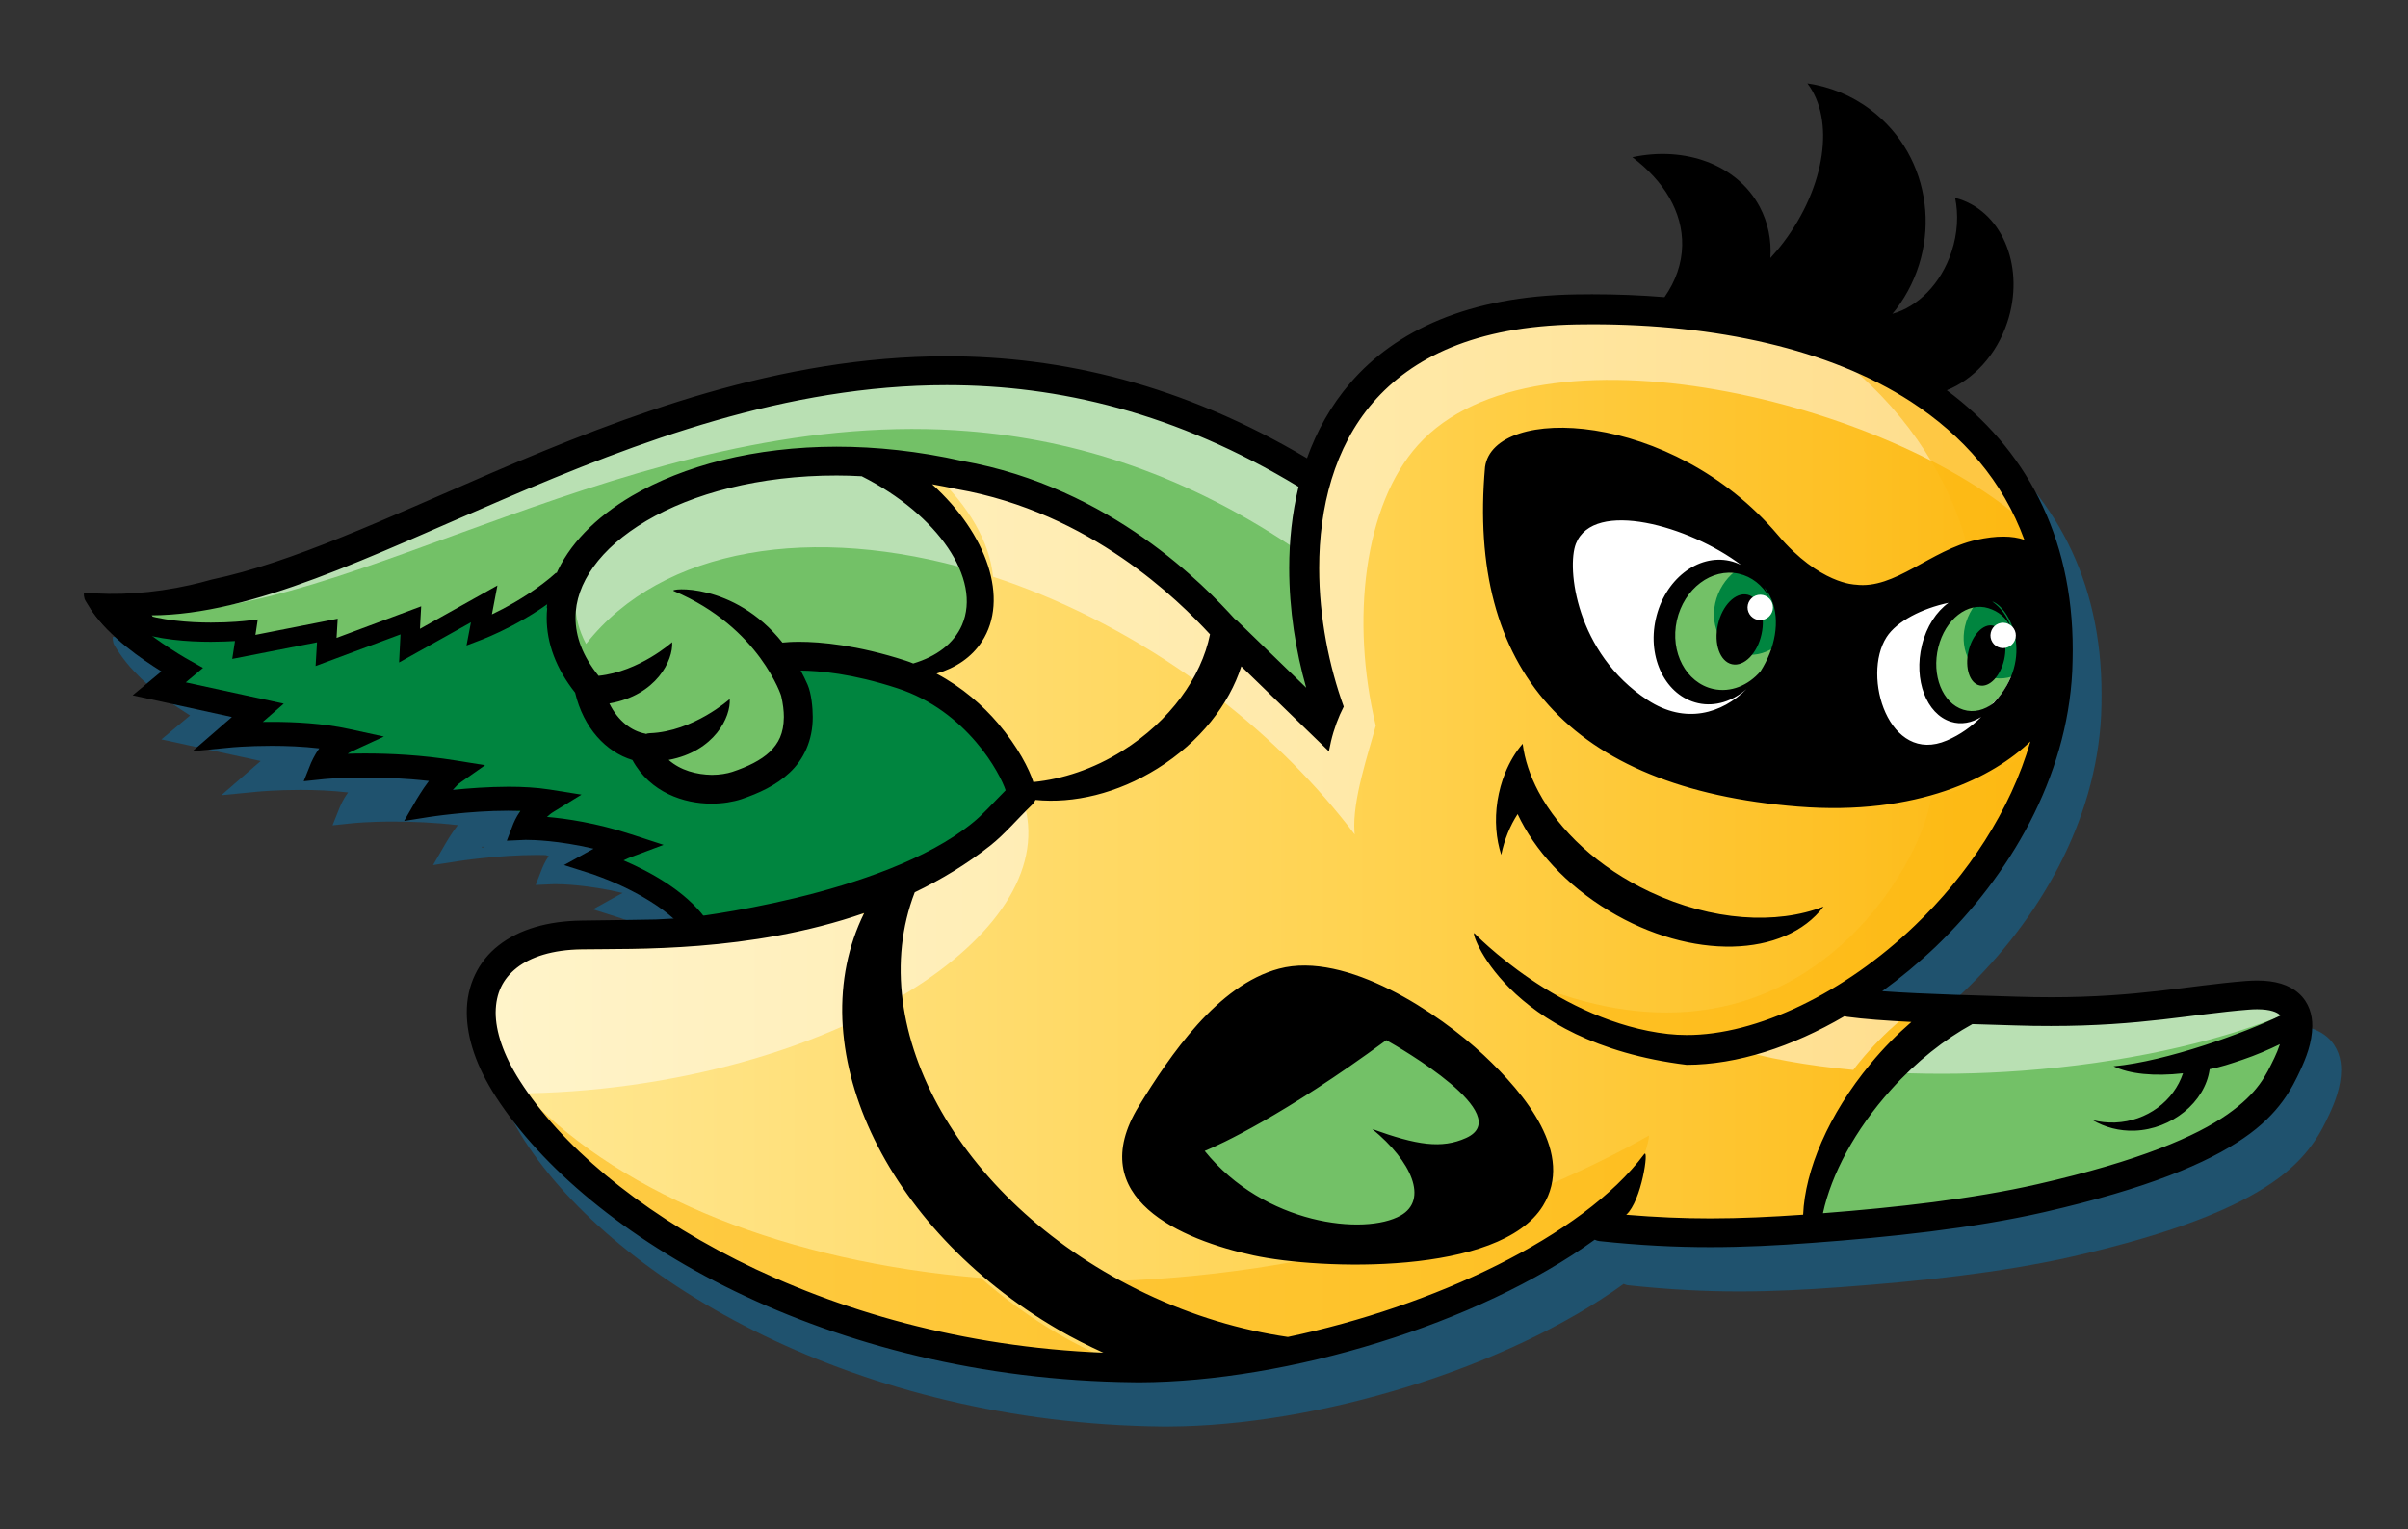<?xml version="1.0" encoding="utf-8"?>
<!-- Generator: Adobe Illustrator 24.1.2, SVG Export Plug-In . SVG Version: 6.00 Build 0)  -->
<svg version="1.1" id="Слой_1" xmlns="http://www.w3.org/2000/svg" xmlns:xlink="http://www.w3.org/1999/xlink" x="0px" y="0px"
	 viewBox="0 0 358.53 227.62" style="enable-background:new 0 0 358.53 227.62;" xml:space="preserve">
<rect x="0" y="0" width="358.53" height="227.62" fill="#333333" stroke="none"/>
<style type="text/css">
	.st0{opacity:0.4;fill:#0081C6;}
	.st1{fill:none;}
	.st2{fill:#00853F;}
	.st3{fill:#73C167;}
	.st4{opacity:0.5;fill:#FFFFFF;}
	.st5{fill:#FFFFFF;}
	.st6{fill:url(#SVGID_1_);}
	.st7{opacity:0.5;}
	.st8{opacity:0.6;}
	.st9{fill:#FDB913;}
	.st10{opacity:0.6;fill:#FDB913;}
</style>
<g>
	<g>
		<path class="st0" d="M346.6,154.45c-1.49-1.34-3.6-1.93-6.25-1.93c-0.53,0-1.09,0.03-1.68,0.07c-8.72,0.71-16.01,2.42-29,2.42
			c-1.7,0-3.49-0.03-5.39-0.09c-4.45-0.15-13.31-0.33-19.74-0.8c2.74-1.98,5.4-4.18,7.92-6.58c11.11-10.64,19.61-25.2,20.38-41.05
			c0.05-1.07,0.06-2.1,0.06-3.12c0.04-17.26-7.23-30.15-18.75-38.69l-42.03-13.85c-3.54-0.29-7.14-0.43-10.79-0.43
			c-0.78,0-1.56,0-2.34,0.02c-16.05,0.24-26.93,5.4-33.63,13.17c-2.91,3.38-5.02,7.19-6.46,11.22
			c-18.57-11.03-36.59-15.19-53.64-15.18c-24.87,0-47.63,8.72-67.66,17.3c-15.78,6.81-29.93,13.45-41.79,15.93
			c-1.03,0.29-2.09,0.57-3.17,0.81c-5.62,1.27-11.04,1.58-15.84,1.12c0,0.03-0.01,0.05-0.01,0.08c0,0.07,0,0.14,0,0.21
			c0,0.07,0,0.14,0.01,0.2c0.01,0.11,0.04,0.23,0.07,0.33c0.01,0.02,0.01,0.05,0.01,0.08c0.05,0.15,0.12,0.29,0.2,0.43
			c0.39,0.67,1.04,1.64,1.87,2.67c0.02,0.02,0.04,0.04,0.06,0.06c0.29,0.35,0.59,0.7,0.93,1.05c2.74,2.96,6.08,5.16,8.36,6.6
			l-4.27,3.56l14.78,3.22l-5.86,5.09l5.56-0.54c0.01,0,2.62-0.25,6.23-0.25c2.16,0,4.65,0.09,7.09,0.38
			c-0.82,1.11-1.17,2.06-1.22,2.14l-1.1,2.75l2.95-0.31c0,0,2.39-0.26,6.22-0.25c2.63,0,5.91,0.12,9.48,0.53
			c-1.07,1.39-1.75,2.65-1.8,2.7l-1.88,3.25l3.71-0.58c0.01,0,5.93-0.93,11.78-0.93c0.44,0,0.86,0.02,1.29,0.02
			c0.14,0.04,0.29,0.09,0.44,0.14c-0.63,0.94-0.91,1.67-0.95,1.76l-0.99,2.55l2.74-0.12c0,0,0.03,0,0.18,0
			c0.93,0,4.78,0.08,10.01,1.31c-0.46,0.25-0.77,0.42-0.79,0.43l-3.62,2.01l3.95,1.25c0,0,0.61,0.2,1.64,0.59
			c2.54,0.94,7.46,3.18,10.67,6.12l-2.57,0.14c0,0-8.4,0.14-11.06,0.16c-5.06,0.07-9.28,1.29-12.34,3.68
			c-3.06,2.37-4.78,5.99-4.75,10c0.01,3.87,1.45,8.09,4.3,12.52c13.63,21.05,49.68,42.04,94.94,42.52c0.32,0,0.63,0,0.93,0
			c22.04-0.08,50.38-8.65,67.76-21.23c0.22,0.11,0.46,0.19,0.72,0.21c6.02,0.64,11.33,0.91,16.46,0.91c5.07,0,9.97-0.25,15.2-0.64
			c11.45-0.84,23.81-2.13,34.49-4.56c15.55-3.56,24.36-7.32,29.74-11.03c5.39-3.68,7.25-7.56,8.45-10.12
			c0.81-1.74,1.75-4.06,1.77-6.58C348.61,157.68,348.09,155.79,346.6,154.45z M71.69,126.16c0.04-0.05,0.09-0.1,0.14-0.15
			c0.1,0.04,0.2,0.08,0.3,0.11C71.99,126.13,71.83,126.14,71.69,126.16z"/>
	</g>
	<g>
		<g>
			<path class="st1" d="M297.87,96.57c0.01-1.63-0.68-2.67-1.31-2.76c-0.05-0.01-0.12-0.02-0.19-0.02
				c-0.77-0.08-2.16,1.26-2.59,3.35c-0.12,0.48-0.17,0.97-0.17,1.43c-0.01,1.61,0.67,2.65,1.28,2.75l0,0
				c0.08,0.02,0.15,0.02,0.22,0.02c0.78,0.07,2.16-1.25,2.6-3.33C297.82,97.51,297.87,97.02,297.87,96.57z"/>
			<path class="st1" d="M223.45,122.09c0,0.78,0.05,1.53,0.15,2.26c0.47-1.3,1.07-2.48,1.76-3.56c0.13-0.2,0.36-0.33,0.6-0.33
				c0.02,0,0.03,0.01,0.05,0.01c0.25,0.01,0.48,0.17,0.6,0.4c2.44,5.19,7.05,10.32,13.31,14.1c5.82,3.51,12.02,5.23,17.46,5.23
				c4.71,0,8.83-1.28,11.71-3.72c-2.2,0.56-4.58,0.85-7.06,0.85c-5.28,0-11.06-1.27-16.69-3.92c-7.79-3.68-13.73-9.25-16.91-15.22
				c-1.01-1.89-1.73-3.81-2.15-5.73c-0.58,0.87-1.1,1.83-1.52,2.89c-0.49,1.23-0.88,2.57-1.09,3.99l-0.71-0.1l0.71,0.11
				C223.51,120.26,223.45,121.18,223.45,122.09z"/>
			<path class="st1" d="M260.01,89.21c-0.1-0.03-0.2-0.03-0.3-0.04c-1.09-0.07-2.72,1.51-3.24,3.95c-0.12,0.54-0.18,1.09-0.18,1.61
				c0,1.94,0.84,3.27,1.73,3.44v-0.01c0.1,0.02,0.21,0.03,0.32,0.03c1.09,0.07,2.72-1.51,3.24-3.94c0.13-0.57,0.19-1.11,0.19-1.62
				C261.76,90.69,260.92,89.37,260.01,89.21z"/>
			<path class="st1" d="M254.93,103.24c-3.8-0.86-6.22-4.55-6.21-8.67c0-0.78,0.09-1.58,0.27-2.38c0.99-4.46,4.56-7.64,8.51-7.66
				c0.41,0,0.83,0.04,1.24,0.11c-0.43-0.2-0.87-0.37-1.34-0.47l0.1-0.45l0,0l-0.1,0.45c-0.49-0.11-0.96-0.17-1.45-0.17h-0.03
				c-3.8,0-7.61,3.36-8.7,8.29c-0.21,0.91-0.3,1.81-0.3,2.7c0,4.47,2.48,8.18,6.07,8.97c0.47,0.11,0.94,0.16,1.42,0.16
				c1.11,0,2.21-0.28,3.26-0.82c-0.39,0.07-0.79,0.1-1.18,0.1C255.97,103.41,255.45,103.36,254.93,103.24z"/>
			<path class="st1" d="M220.44,157.58c-5.71-5.39-17.08-13.14-26.16-13.14h-0.07c-1.25,0-2.45,0.14-3.6,0.45
				c-8.76,2.3-15.83,12.61-20.44,20.15c-1.68,2.74-2.37,5.12-2.37,7.18c-0.14,7.81,10.52,12.17,18.99,13.97
				c3.43,0.74,9.03,1.35,15.07,1.34c11.01,0.05,23.5-2.11,27.26-8.4l0,0c1-1.62,1.41-3.26,1.41-4.94
				C230.58,168.37,225.2,162.03,220.44,157.58z M218.57,170.04c-1.49,0.66-3.01,0.99-4.67,0.99c-1.93-0.01-4.05-0.43-6.62-1.22
				c2.49,2.61,4,5.3,4.03,7.72c0.02,1.63-0.8,3.14-2.41,4.03c-1.68,0.94-4.08,1.43-6.87,1.43c-7.03,0-16.68-3.13-23.22-11.21
				c-0.14-0.18-0.19-0.41-0.14-0.63c0.06-0.22,0.21-0.41,0.42-0.49c2.15-0.88,11.66-5.22,26.88-16.41c0.23-0.17,0.53-0.19,0.77-0.04
				c0.87,0.48,4.31,2.45,7.59,4.88c3.25,2.48,6.42,5.17,6.53,7.96C220.89,168.3,220.04,169.41,218.57,170.04z"/>
			<path class="st2" d="M101.51,136.87c0.24,0.18,0.38,0.47,0.68,0.47c0.02,0,0.03,0,0.05,0c13-0.91,30-3.94,43.02-14.3
				c1.55-1.23,2.98-2.88,4.98-4.9c0.19-0.19,0.26-0.46,0.18-0.71c-0.41-1.27-1.89-4.35-4.55-7.44c-2.75-3.22-6.72-6.49-12.07-8.23
				c-6.75-2.18-11.75-2.63-14.58-2.64c-0.25-0.01-0.48,0.13-0.61,0.33c-0.13,0.21-0.14,0.48-0.03,0.71c0.35,0.66,0.68,1.33,1,2.04
				c0.5,1.12,0.71,3.29,0.7,4.52c0,0,0,0.05,0,0.11c0,3.26-1.3,5.88-3.2,7.66c-1.95,1.83-4.41,2.94-6.94,3.8
				c-1.19,0.39-2.61,0.62-4.17,0.62h-0.12c-3.81,0-8.6-1.54-11.08-6.11c-0.09-0.17-0.24-0.29-0.42-0.34
				c-3.65-1.11-6.84-4.45-8.04-9.51l-0.14-0.28c-2.72-3.42-4.06-7.06-4.08-10.62c0-0.02,0-0.04,0-0.06c0-0.46,0.03-0.91,0.07-1.37
				c0.03-0.25-0.09-0.5-0.29-0.65c-0.21-0.15-0.47-0.18-0.71-0.08c-6.77,2.98-53.18,5.35-60.3,2.72c-0.3-0.11-0.64,0-0.83,0.26
				c-0.19,0.26-0.12,0.59,0.04,0.87c5.87,9.69,17.67,14.39,28.89,17.65c20.06,5.82,27.89,10.33,36.56,11.27
				C89.82,123.13,91,128.83,101.51,136.87z"/>
			<g>
				<g>
					<path class="st2" d="M93.65,111.73c-3.65-1.11-6.83-4.46-8.04-9.51l-0.13-0.28c-2.73-3.42-4.07-7.06-4.08-10.62
						c0-0.02,0-0.05,0-0.06c0-0.46,0.03-0.91,0.07-1.37c0.02-0.25-0.09-0.49-0.29-0.64c-0.2-0.15-0.48-0.18-0.71-0.07
						c-6.77,2.97-14.84,4.04-23.52,5.24c-3.58,0.49-7.44,0.71-10.92,0.71c-7.27,0-13.78,0.23-19.75-1.34
						c21.88,9.94,46.35,13.5,69.58,20.67c-0.66-0.69-1.28-1.46-1.78-2.39C93.98,111.91,93.83,111.78,93.65,111.73z M149.71,116.71
						c-0.41-1.28-1.89-4.35-4.55-7.45c-2.75-3.2-6.72-6.49-12.07-8.22c-6.75-2.18-11.75-2.63-14.58-2.65
						c-0.25,0-0.49,0.13-0.62,0.34c-0.13,0.22-0.14,0.49-0.02,0.71c0.34,0.65,0.68,1.32,1,2.03c0.5,1.13,0.71,3.28,0.7,4.52
						c0,0.02,0,0.05,0,0.11c0,3.27-1.29,5.88-3.2,7.66c-1.94,1.83-4.41,2.94-6.93,3.8c-0.83,0.27-1.8,0.46-2.82,0.55
						c3.12,1.17,6.21,2.44,9.25,3.84c5.4,2.22,10.44,5.04,15.26,8.2c4.7-1.98,9.26-4.53,13.41-7.84c1.55-1.22,2.98-2.88,4.98-4.89
						C149.72,117.23,149.78,116.96,149.71,116.71z"/>
				</g>
			</g>
			<path class="st3" d="M22.35,92.29c15.72,7.23,56.67,1.06,60.66-5.89c0.15-0.07,0.27-0.21,0.34-0.36
				c1.87-4.47,5.79-8.47,11.08-11.58c7.57-4.45,18.05-7.25,30.16-7.25c5.85,0,12.07,0.66,18.52,2.11
				c22.04,3.9,35.95,18.64,40.21,23.3l0.14,0.12c0.09,0.05,0.18,0.12,0.25,0.19l10.28,9.96c0.14,0.13,0.32,0.21,0.51,0.21
				c0.12,0,0.25-0.03,0.36-0.1c0.27-0.17,0.41-0.5,0.31-0.81c-1.53-5.4-2.49-11.46-2.5-17.61c0-3.99,0.43-8.03,1.37-11.93
				c0.07-0.3-0.05-0.62-0.33-0.78C175.35,60.73,157.75,56.62,141,56.62c-0.01,0-0.03,0-0.06,0c-24.01,0-46.31,8.46-66.22,17.02
				c-19.93,8.52-37.37,17.19-52.17,17.26c-0.36,0-0.65,0.26-0.71,0.61C21.79,91.85,22.01,92.18,22.35,92.29z"/>
			<path class="st4" d="M193.59,72.18c0.07-0.3-0.06-0.62-0.33-0.78c-18.36-11.11-35.96-15.22-52.71-15.24c-0.01,0-0.03,0-0.05,0
				c-24.01,0-46.31,8.47-66.23,17.02c-19.92,8.52-37.36,17.2-52.16,17.26c-0.36,0-0.65,0.26-0.71,0.61c-0.01,0.1,0,0.2,0.03,0.29
				c0.12-0.27,0.38-0.45,0.69-0.44c14.78,0.86,32.72-6.71,53.15-13.98c20.4-7.3,43.18-14.36,67.15-12.87c0.02,0,0.04,0.01,0.06,0.01
				c16.14,1.01,32.83,5.91,49.83,17.26C192.45,78.24,192.86,75.17,193.59,72.18z"/>
			<path class="st3" d="M115.95,96.08c0.15,0.19,0.39,0.29,0.63,0.27c0.48-0.05,1.29-0.11,2.42-0.11c3.07,0,8.47,0.44,15.69,2.79
				c0.33,0.1,0.66,0.25,1.04,0.38c0.15,0.05,0.3,0.05,0.45,0.01c3.57-1.07,6.4-3.1,7.71-6.13c0.52-1.21,0.77-2.49,0.77-3.81
				c-0.04-6.82-6.43-14.39-16.04-19.26l-0.28-0.07c-1.25-0.06-2.5-0.1-3.72-0.11c0,0-0.03,0-0.07,0c-11.65,0-21.66,2.72-28.67,6.85
				c-7.02,4.14-10.9,9.57-10.91,15c0,0-0.01,0.04,0,0.14c0,2.85,1.1,5.9,3.59,8.99c0.15,0.19,0.39,0.29,0.63,0.26
				c4.37-0.47,8.07-2.73,9.98-4.1c-0.68,2.47-3.17,5.86-8.56,6.79c-0.23,0.04-0.41,0.18-0.51,0.38c-0.11,0.2-0.11,0.44-0.01,0.64
				c1.4,2.86,3.61,4.44,5.78,4.86h0c0.01,0.01,0.05,0.03,0.12,0.05l0.41-0.01c0.14-0.04,0.26-0.07,0.37-0.07
				c4.8-0.19,8.92-2.69,10.96-4.17c-0.67,2.43-3.09,5.76-8.31,6.75c-0.27,0.05-0.49,0.25-0.56,0.51c-0.07,0.26,0.01,0.54,0.22,0.73
				c1.96,1.72,4.51,2.37,6.9,2.39c0,0,0.03,0,0.03,0c1.26,0,2.41-0.2,3.24-0.48c2.33-0.79,4.43-1.78,5.88-3.15
				c1.41-1.36,2.29-3.07,2.3-5.68c0-0.97-0.12-2.07-0.4-3.31c-0.04-0.12-0.08-0.24-0.15-0.42c-0.11-0.29-0.28-0.71-0.54-1.25
				c-0.52-1.07-1.34-2.58-2.57-4.25c-2.12-2.89-5.44-6.28-10.51-8.94C106.4,88.97,111.64,90.68,115.95,96.08z"/>
			<path class="st3" d="M339.14,154.78c-1.68,0.84-3.5,1.61-5.44,2.27c-1.89,0.64-3.08,1.04-4.83,1.4c-0.3,0.06-0.53,0.3-0.57,0.6
				c-0.59,4.51-5.32,8.35-10.46,8.53c-0.14,0.01-0.28,0.01-0.42,0.01c-0.19,0-0.37-0.01-0.55-0.01c4.22-0.82,7.59-3.78,8.85-7.59
				c0.08-0.23,0.03-0.48-0.13-0.68c-0.15-0.19-0.39-0.29-0.63-0.26c-1.21,0.14-2.37,0.21-3.45,0.21c-1.27,0-2.43-0.1-3.48-0.27
				c7.73-1.38,17.25-4.94,21.81-7.17c0.2-0.09,0.34-0.28,0.38-0.5c0.04-0.22-0.01-0.45-0.16-0.61c0,0-0.03-0.06-0.14-0.17
				c-0.58-0.53-1.7-1.01-3.86-1.01c-0.42,0-0.88,0.02-1.39,0.07c-8.37,0.67-15.97,2.42-29.29,2.42c-0.07,0-0.14,0-0.22,0
				c-1.67,0-3.44-0.03-5.3-0.09c-1.59-0.06-3.75-0.12-6.17-0.19l-0.36,0.08c-4.18,2.29-8.45,5.63-12.3,9.92
				c-5.48,6.09-9.01,12.79-10.31,18.7c-0.04,0.22,0.02,0.45,0.16,0.62c0.14,0.16,0.34,0.25,0.54,0.25c0.01,0,0.04,0,0.05,0
				c10.83-0.84,22.26-2.11,32.05-4.34c15.31-3.48,23.72-7.17,28.52-10.49c4.77-3.33,6.02-6.16,7.24-8.71
				c0.32-0.65,0.6-1.39,0.85-2.12c0.09-0.27,0.02-0.57-0.21-0.76C339.71,154.69,339.39,154.66,339.14,154.78z"/>
			<path class="st5" d="M265.13,92.65c0-1.29-0.22-2.54-0.71-3.7c-0.27-0.67-0.69-1.33-1.17-1.97c-0.15-0.2-0.37-0.29-0.6-0.28
				c-0.9-0.91-2.01-1.58-3.29-1.92c0.19-0.03,0.36-0.15,0.47-0.32c0.18-0.32,0.12-0.72-0.18-0.95c-5-3.75-12.51-6.76-18.27-6.77
				c-3.32-0.02-6.27,1.07-7.4,3.92c-0.34,0.86-0.51,2.03-0.51,3.45c0,5.53,2.69,14.94,11.44,20.69c2.31,1.51,4.64,2.18,6.84,2.17
				c3.41,0,6.45-1.59,8.76-3.88l0,0l0.04-0.03c0.25-0.25,0.27-0.63,0.09-0.91c0.75-0.47,1.43-1.07,2.03-1.75l-0.54-0.48l0.61,0.38
				C264.25,97.95,265.13,95.23,265.13,92.65z M254.4,104.13c-0.48,0-0.95-0.05-1.42-0.16c-3.59-0.78-6.07-4.49-6.07-8.97
				c0-0.89,0.1-1.79,0.3-2.7c1.09-4.93,4.89-8.29,8.7-8.29h0.03c0.48,0,0.96,0.05,1.45,0.17l0.1-0.45l0,0l-0.1,0.45
				c0.47,0.09,0.91,0.27,1.34,0.47c-0.41-0.07-0.83-0.11-1.24-0.11c-3.95,0.01-7.52,3.19-8.51,7.66c-0.18,0.81-0.27,1.6-0.27,2.38
				c-0.01,4.13,2.42,7.82,6.21,8.67c0.52,0.11,1.04,0.17,1.55,0.17c0.4,0,0.79-0.03,1.18-0.1
				C256.62,103.84,255.51,104.13,254.4,104.13z M261.57,94.26c-0.52,2.43-2.15,4.01-3.24,3.94c-0.11,0-0.22-0.01-0.32-0.03v0.01
				c-0.89-0.17-1.73-1.5-1.73-3.44c0-0.52,0.05-1.07,0.18-1.61c0.52-2.44,2.15-4.02,3.24-3.95c0.1,0.01,0.2,0.01,0.3,0.04
				c0.91,0.16,1.74,1.48,1.74,3.43C261.76,93.15,261.7,93.7,261.57,94.26z"/>
			<path class="st3" d="M214.34,159.09c-3.27-2.43-6.72-4.41-7.59-4.88c-0.24-0.14-0.54-0.12-0.77,0.04
				c-15.22,11.19-24.74,15.53-26.88,16.41c-0.21,0.08-0.37,0.27-0.42,0.49c-0.06,0.22,0,0.45,0.14,0.63
				c6.54,8.08,16.2,11.21,23.22,11.21c2.79,0,5.18-0.49,6.87-1.43c1.6-0.89,2.42-2.39,2.41-4.03c-0.03-2.42-1.54-5.11-4.03-7.72
				c2.57,0.8,4.69,1.22,6.62,1.22c1.66,0,3.18-0.33,4.67-0.99c1.48-0.63,2.33-1.74,2.3-2.99
				C220.76,164.27,217.59,161.57,214.34,159.09z"/>
			<path class="st5" d="M297.4,105.06c3.07-4.03,4.45-8.58,4.47-10.98c0-0.14-0.01-0.25-0.02-0.35l-0.71,0.03l0.71-0.05
				c-0.19-2.83-2.46-4.41-5.12-4.88c-0.33-0.07-0.66,0.11-0.79,0.42c-0.07,0.16-0.08,0.35-0.02,0.51c-0.39-0.1-0.79-0.14-1.19-0.14
				c-3.13,0.03-5.89,2.75-6.84,6.56c-0.22,0.89-0.33,1.79-0.33,2.66c0,3.43,1.64,6.57,4.52,7.49c0.5,0.17,1.01,0.23,1.51,0.23
				c0.06,0,0.11,0,0.17,0c-0.62,0.26-1.24,0.4-1.86,0.4c-0.41,0-0.83-0.07-1.24-0.19c-2.46-0.74-4.2-3.8-4.2-7.52
				c-0.01-0.99,0.12-2.01,0.37-3.02c0.65-2.65,2.06-4.73,3.69-5.89c0.28-0.2,0.38-0.56,0.24-0.87c-0.13-0.31-0.47-0.48-0.8-0.41
				c-4.02,0.87-7.94,2.74-9.69,5.41c-1.04,1.63-1.49,3.69-1.5,5.81c0.01,5.23,2.82,11.22,8.19,11.31c1.01,0,2.08-0.22,3.19-0.7
				c2.07-0.89,3.84-2.18,5.31-3.63c0.26-0.26,0.29-0.67,0.07-0.95c-0.03-0.03-0.05-0.05-0.08-0.08c0.63-0.24,1.24-0.59,1.8-1.02
				L297.4,105.06z M295.12,101.34c-0.07,0-0.15-0.01-0.22-0.02l0,0c-0.6-0.1-1.28-1.14-1.28-2.75c0-0.46,0.05-0.95,0.17-1.43
				c0.43-2.09,1.82-3.43,2.59-3.35c0.07,0,0.14,0.01,0.19,0.02c0.63,0.09,1.32,1.13,1.31,2.76c0,0.45-0.05,0.94-0.16,1.45
				C297.27,100.09,295.89,101.41,295.12,101.34z"/>
			<path class="st3" d="M264.27,96.83c-1.95,4.9-6.82,7.56-10.89,5.95c-4.07-1.62-5.79-6.9-3.85-11.8c1.95-4.9,6.82-7.57,10.89-5.94
				C264.49,86.64,266.21,91.93,264.27,96.83z"/>
			<path class="st3" d="M299.39,100.75c-1.78,4.47-5.99,7-9.41,5.65c-3.41-1.35-4.73-6.08-2.96-10.56c1.78-4.48,5.99-7,9.4-5.65
				C299.83,91.55,301.16,96.27,299.39,100.75z"/>
			
				<linearGradient id="SVGID_1_" gradientUnits="userSpaceOnUse" x1="27.831" y1="313.047" x2="179.993" y2="313.047" gradientTransform="matrix(1.511 0 0 1.511 31.027 -348.239)">
				<stop  offset="0" style="stop-color:#FFE894"/>
				<stop  offset="0.577" style="stop-color:#FFD24F"/>
				<stop  offset="1" style="stop-color:#FDB913"/>
			</linearGradient>
			<path class="st6" d="M147.24,89.28c0,2.15-0.54,4.12-1.65,5.85c-1.41,2.17-3.61,3.65-6.36,4.47c-0.28,0.07-0.48,0.32-0.5,0.61
				c-0.04,0.29,0.11,0.57,0.38,0.7c3.77,1.99,6.73,4.64,8.94,7.22l0,0c2.95,3.48,4.55,6.72,5.13,8.52c0.1,0.3,0.37,0.5,0.68,0.5
				c0.02,0,0.04,0,0.07,0c4.46-0.44,9.16-1.99,13.55-4.74c7.28-4.55,12.06-11.24,13.38-17.82c0.04-0.23-0.02-0.46-0.18-0.63
				c-4.72-5.1-17.94-18.28-38.06-21.83l-0.1-0.02c-1.2-0.28-2.41-0.5-3.61-0.71c-0.32-0.06-0.63,0.11-0.77,0.39
				c-0.15,0.29-0.08,0.63,0.17,0.84C144.01,77.77,147.25,84.03,147.24,89.28z M164.57,200.71c-2.25-1.02-4.47-2.13-6.65-3.41
				c-19.97-11.6-31.83-30.31-31.81-46.98c0-4.95,1.03-9.71,3.2-14.09c0.13-0.26,0.09-0.57-0.1-0.79c-0.19-0.21-0.5-0.3-0.77-0.2
				c-16.91,5.87-34.32,5.25-41.79,5.37c-4.52,0.05-7.94,1.16-10.18,2.92c-2.2,1.74-3.37,4.11-3.38,7.14
				c-0.01,0.04-0.01,0.07-0.01,0.07c0.01,2.95,1.14,6.54,3.73,10.57c12.18,19.01,45.42,39.06,87.43,40.77h0.03
				c0.33,0,0.62-0.23,0.69-0.54C165.04,201.19,164.88,200.85,164.57,200.71z M302.68,109.73c-0.28-0.17-0.64-0.13-0.87,0.09
				c-4.75,4.58-14.14,9.72-28.78,9.72c-1.7,0-3.46-0.07-5.29-0.22c-31.39-2.6-46.14-17.64-46.21-43.33c0-2.08,0.1-4.22,0.29-6.43
				c0.36-3.09,4.44-5.2,10.6-5.2c9.2-0.01,22.38,4.69,31.71,15.7c6.38,7.52,11.96,7.67,12.11,7.66c0.3,0.04,0.69,0.06,1.06,0.06
				c5.91-0.07,10.9-5.41,17.13-6.74c1.45-0.32,2.72-0.48,3.84-0.48c1.13,0,2.08,0.16,2.89,0.44c0.27,0.09,0.55,0.02,0.75-0.18
				c0.19-0.19,0.26-0.49,0.17-0.74c-3.28-8.93-9.28-15.78-17.2-20.93c-12.3-7.95-29.35-11.62-47.77-11.62c-0.02,0-0.05,0-0.09,0
				c-0.75,0-1.51,0.01-2.27,0.02c-15.31,0.26-24.94,5.05-30.86,11.88c-5.92,6.85-8.19,15.97-8.19,25.12c0-0.04,0-0.02,0,0.05
				c0,7.3,1.47,14.56,3.6,20.52c-0.76,1.52-1.39,3.23-1.82,5.06c-0.01,0.07-0.03,0.14-0.05,0.21l-12.11-11.74
				c-0.18-0.17-0.43-0.24-0.67-0.18c-0.24,0.07-0.44,0.24-0.51,0.48c-1.74,5.46-5.98,10.94-12.18,14.81
				c-5.05,3.16-10.51,4.69-15.43,4.69c-0.78,0-1.55-0.04-2.31-0.12c-0.31-0.03-0.6,0.15-0.72,0.44c-0.07,0.18-0.18,0.33-0.32,0.48
				c-2.39,2.31-4.01,4.31-6.13,6c-3.51,2.78-7.28,5.04-11.15,6.9c-0.16,0.07-0.29,0.22-0.36,0.39c-1.46,3.77-2.16,7.74-2.16,11.78
				c0.02,18.35,14.28,38.1,36.89,48.84c7.08,3.37,14.32,5.51,21.38,6.54l0.25-0.01c20.84-4.39,42.21-14.09,52.26-25.95
				c-0.37,2.18-1.35,5.59-2.5,6.52c-0.21,0.19-0.29,0.49-0.2,0.76c0.09,0.27,0.33,0.46,0.62,0.49c4.47,0.38,8.57,0.55,12.56,0.55
				c4.61,0,9.11-0.22,13.9-0.55c0.36-0.03,0.65-0.32,0.65-0.69c0.26-6.36,3.67-14.59,9.83-22.06c1.91-2.31,3.94-4.34,6.01-6.14
				c0.22-0.19,0.3-0.5,0.21-0.77c-0.09-0.28-0.35-0.47-0.63-0.48c-3.63-0.17-7.09-0.42-9.52-0.76c-0.02,0-0.04,0-0.05,0
				c-0.06-0.01-0.13-0.03-0.2-0.05c-0.19-0.07-0.41-0.04-0.58,0.07c-7.7,4.5-15.77,7.12-23.14,7.14c-12.5-1.55-20.27-6.06-24.9-10.3
				c-2.34-2.1-3.89-4.23-4.84-5.84c1.46,1.28,3.52,2.95,6.07,4.68c5.3,3.6,12.65,7.39,20.84,8.3c0.92,0.1,1.86,0.15,2.83,0.15h0.1
				c10.68-0.01,23.84-6.37,34.38-16.49c7.94-7.59,14.38-17.24,17.41-27.73C303.08,110.22,302.95,109.89,302.68,109.73z
				 M230.53,174.19c0,1.68-0.41,3.32-1.41,4.94l0,0c-3.76,6.29-16.25,8.45-27.26,8.4c-6.04,0-11.65-0.61-15.07-1.34
				c-8.47-1.8-19.13-6.16-18.99-13.97c0-2.06,0.69-4.43,2.37-7.18c4.6-7.55,11.67-17.85,20.44-20.15c1.15-0.3,2.34-0.45,3.6-0.45
				h0.07c9.09,0,20.46,7.75,26.16,13.14C225.2,162.03,230.58,168.37,230.53,174.19z M257.37,140.2c-5.44,0-11.64-1.72-17.46-5.23
				c-6.26-3.78-10.87-8.91-13.31-14.1c-0.11-0.23-0.34-0.39-0.6-0.4c-0.02,0-0.03-0.01-0.05-0.01c-0.24,0-0.47,0.12-0.6,0.33
				c-0.69,1.07-1.29,2.26-1.76,3.56c-0.1-0.73-0.15-1.48-0.15-2.26c0-0.9,0.06-1.82,0.22-2.75l-0.71-0.11l0.71,0.1
				c0.21-1.42,0.6-2.75,1.09-3.99c0.42-1.06,0.94-2.03,1.52-2.89c0.42,1.92,1.14,3.85,2.15,5.73c3.18,5.97,9.12,11.55,16.91,15.22
				c5.63,2.64,11.4,3.92,16.69,3.92c2.48,0,4.86-0.29,7.06-0.85C266.2,138.92,262.08,140.2,257.37,140.2z"/>
			<path class="st4" d="M181.39,91.81c-4.72-5.1-17.94-18.29-38.06-21.83l-0.1-0.02c-1.2-0.27-2.41-0.5-3.6-0.72
				c-0.32-0.05-0.63,0.1-0.77,0.4c-0.15,0.28-0.08,0.62,0.16,0.84c5.25,4.73,8.39,10.41,8.84,15.37c9.76,3.2,19.7,8.13,29.17,14.77
				c0.25,0.18,0.48,0.36,0.72,0.52c1.9-2.79,3.22-5.76,3.82-8.71C181.61,92.21,181.55,91.98,181.39,91.81z M129.33,68.1l-0.29-0.08
				c-1.25-0.06-2.5-0.11-3.73-0.11c0,0-0.02,0-0.06,0c-11.65,0-21.67,2.71-28.67,6.85c-7.02,4.14-10.89,9.57-10.9,15
				c0,0-0.01,0.04,0,0.14c0,1.91,0.5,3.91,1.58,5.95c11.35-14.43,33.85-17.93,57.84-10.85C143.82,78.85,137.85,72.41,129.33,68.1z
				 M302.78,77.94c-3.27-8.93-9.27-15.78-17.2-20.93c-12.3-7.95-29.35-11.62-47.77-11.62c-0.02,0-0.05,0-0.1,0
				c-0.75,0-1.5,0.01-2.27,0.02c-15.31,0.26-24.94,5.04-30.86,11.88c-5.92,6.84-8.19,15.97-8.19,25.12c0-0.04,0-0.01,0,0.05
				c0,7.3,0.05,14.56,2.16,20.52c-0.75,1.53,0.05,3.23-0.39,5.07c-0.01,0.07-0.03,0.14-0.04,0.21l-12.11-11.74
				c-0.18-0.17-0.43-0.24-0.67-0.18c-0.24,0.07-0.44,0.24-0.5,0.48c-0.75,2.35-1.98,4.69-3.61,6.91
				c8.09,6.23,14.95,13.2,20.48,20.48c-0.01-0.13-0.03-0.24-0.04-0.37c-0.36-4.71,2.14-11.91,3.17-15.83
				c-3.77-15.7-1.75-32.86,6.28-41.76c17.71-19.64,70.62-6.26,90.56,11.72c0.28,0.26,0.54,0.53,0.81,0.79
				c0.05-0.02,0.1-0.03,0.13-0.07C302.82,78.5,302.88,78.2,302.78,77.94z"/>
			<path class="st4" d="M152.97,121.83c-0.09-0.68-0.25-1.33-0.43-1.98c-0.03,0.04-0.04,0.1-0.08,0.13c-2.4,2.31-4.02,4.31-6.14,6
				c-3.51,2.78-7.27,5.04-11.14,6.9c-0.16,0.08-0.3,0.22-0.36,0.38c-1.46,3.77-2.16,7.74-2.16,11.78c0.01,1.32,0.09,2.65,0.24,3.98
				C146.39,141.38,154.32,131.48,152.97,121.83z M127.72,135.95c-16.91,5.87-34.32,5.24-41.78,5.37c-4.52,0.06-7.94,1.16-10.18,2.93
				c-2.2,1.73-3.36,4.1-3.39,7.13c0,0.05,0,0.08,0,0.08c0,2.94,1.14,6.55,3.73,10.56c0.15,0.25,0.33,0.49,0.5,0.74
				c5.6-0.02,11.44-0.42,17.44-1.26c11.69-1.63,22.42-4.72,31.43-8.74c-0.02-0.57-0.07-1.15-0.07-1.72c0-4.95,1.03-9.71,3.2-14.08
				c0.13-0.26,0.09-0.57-0.11-0.79C128.3,135.93,128,135.86,127.72,135.95z"/>
			<g class="st7">
				<g>
					<path class="st5" d="M283.09,151.15c-0.09-0.27-0.35-0.46-0.64-0.48c-3.63-0.18-7.09-0.42-9.51-0.76c-0.02,0-0.05,0-0.06,0
						c-0.06-0.01-0.13-0.03-0.21-0.06c-0.2-0.07-0.41-0.04-0.58,0.06c-4.76,2.79-9.67,4.85-14.45,6.02c5.19,1.56,11.4,2.7,18.3,3.33
						c0.31-0.4,0.6-0.8,0.93-1.19c1.9-2.31,3.93-4.35,6-6.14C283.1,151.73,283.18,151.43,283.09,151.15z M339.34,150.7
						c0,0-0.03-0.06-0.15-0.17c-0.58-0.53-1.7-1.01-3.85-1.01c-0.42,0-0.89,0.02-1.39,0.07c-8.37,0.67-15.97,2.42-29.29,2.42h-0.22
						c-1.67,0-3.43-0.03-5.3-0.09c-1.59-0.06-3.76-0.12-6.17-0.19l-0.36,0.08c-3.49,1.91-7.03,4.57-10.35,7.87
						c5.94,0.27,12.26,0.19,18.82-0.3c14.9-1.11,28.35-4.1,38.44-8.12C339.53,151.06,339.48,150.85,339.34,150.7z"/>
				</g>
			</g>
			<path class="st2" d="M266.88,93.3c-1.82,3.53-5.71,5.13-8.67,3.6c-2.97-1.53-3.9-5.63-2.09-9.16c1.83-3.52,5.71-5.13,8.68-3.59
				C267.77,85.68,268.7,89.78,266.88,93.3z"/>
			<path class="st2" d="M304.04,96.81c-1.82,3.52-5.7,5.13-8.66,3.6c-2.97-1.54-3.9-5.64-2.08-9.16c1.82-3.53,5.7-5.14,8.67-3.61
				C304.93,89.2,305.87,93.29,304.04,96.81z"/>
			<g class="st8">
				<g>
					<path class="st9" d="M164.43,202.07c-2.24-1.02-4.47-2.13-6.65-3.4c-4.33-2.51-8.24-5.37-11.76-8.45
						c-28.71-2.38-53.01-12.1-67.31-26.85c-0.51,0.01-1.03,0.03-1.54,0.03c12.56,18.79,45.46,38.35,86.93,40.04h0.03
						c0.33,0,0.62-0.23,0.69-0.54C164.91,202.56,164.74,202.21,164.43,202.07z M187.12,188.73c-8.16,1.23-16.19,1.88-24.01,2.03
						c2.24,1.36,4.57,2.63,7.01,3.8c7.08,3.37,14.33,5.5,21.39,6.54l0.25-0.01c20.82-4.38,42.17-14.07,52.23-25.92
						c0.59-3.05,1.44-4.61,1.54-6.15C229.37,178.14,208.87,185.45,187.12,188.73z M241.31,182.41c0.08,0.25,0.3,0.41,0.54,0.46
						c0.64-1.81,1.2-3.63,1.64-5.47c-0.48,1.79-1.19,3.61-1.99,4.26C241.3,181.84,241.22,182.13,241.31,182.41z"/>
				</g>
			</g>
			<path class="st10" d="M293.25,82.64c0.85-0.33,1.72-0.61,2.62-0.8c1.44-0.32,2.72-0.47,3.83-0.47c1.12,0,2.08,0.15,2.89,0.43
				c0.26,0.09,0.55,0.03,0.75-0.17c0.19-0.19,0.26-0.49,0.16-0.74c-3.28-8.93-9.27-15.78-17.19-20.93
				c-3.34-2.16-7.03-3.98-10.99-5.52C284.25,61.9,290.65,71.66,293.25,82.64z M304.1,110.52c-0.28-0.17-0.63-0.13-0.86,0.09
				c-3.15,3.03-8.35,6.31-15.75,8.17c-1.08,9.1-18.32,41.44-55.13,29.21c-0.73,0-1.46-0.03-2.19-0.05
				c5.17,3.33,11.98,6.61,19.53,7.44c0.92,0.1,1.86,0.15,2.83,0.15h0.1c10.68-0.02,23.84-6.38,34.39-16.49
				c7.93-7.59,14.37-17.23,17.4-27.73C304.5,111.03,304.38,110.69,304.1,110.52z"/>
			<path d="M342.29,147.88c-1.49-1.34-3.59-1.93-6.24-1.93c-0.53,0-1.09,0.03-1.68,0.07c-8.72,0.71-16,2.42-29,2.42
				c-1.7,0-3.48-0.03-5.39-0.09c-4.45-0.15-13.31-0.34-19.74-0.81c2.73-1.98,5.39-4.18,7.92-6.58c11.11-10.64,19.6-25.2,20.38-41.05
				c0.04-1.07,0.07-2.1,0.07-3.12c0.04-17.26-7.24-30.15-18.75-38.7c3.94-1.58,7.39-5.22,9.01-10.11
				c2.64-7.94-0.53-16.15-7.08-18.33c-0.23-0.08-0.46-0.12-0.69-0.19c0.51,2.45,0.38,5.23-0.53,8c-1.57,4.79-5.06,8.23-8.82,9.25
				c0.18-0.22,0.38-0.42,0.55-0.66c7.13-9.44,5.45-22.74-3.77-29.71c-2.85-2.16-6.1-3.44-9.43-3.93c4.1,5.36,2.77,15.3-3.58,23.7
				c-0.62,0.82-1.27,1.57-1.93,2.3c0.18-2.64-0.32-5.25-1.59-7.64c-3.38-6.31-11.12-9.05-18.96-7.37c4.69,3.53,7.52,8.13,7.42,13.14
				c-0.05,2.75-1,5.35-2.63,7.69c-3.54-0.29-7.15-0.43-10.8-0.43c-0.78,0-1.56,0.01-2.35,0.02c-16.05,0.24-26.93,5.41-33.62,13.17
				c-2.91,3.38-5.02,7.19-6.46,11.22c-18.57-11.02-36.59-15.18-53.64-15.18c-24.87,0.01-47.63,8.72-67.65,17.31
				c-15.78,6.81-29.93,13.45-41.8,15.93c-1.03,0.29-2.09,0.57-3.17,0.81c-5.62,1.26-11.04,1.58-15.84,1.12
				c0,0.03-0.01,0.05-0.01,0.08c-0.01,0.07,0,0.14,0,0.21c0,0.07,0,0.13,0.01,0.2c0.01,0.11,0.04,0.23,0.07,0.33
				c0.01,0.02,0.01,0.04,0.01,0.07c0.05,0.15,0.12,0.29,0.2,0.42c0.67,1.16,2.03,3.19,3.95,4.84l5.25,0.39
				c-0.46-0.49-0.91-0.97-1.35-1.48c0.43,0.15,0.45-0.68,0.62-0.68c0.18,0,1.96-0.79,1.3-0.99C37.63,91.53,55.09,82.8,75,74.3
				c19.9-8.55,42.12-16.97,65.96-16.97c16.64,0,34.11,4.07,52.38,15.13c-0.96,3.97-1.39,8.07-1.39,12.1
				c0,6.23,0.98,12.35,2.53,17.81L184.2,92.4c-0.11-0.11-0.23-0.2-0.36-0.28c-4.29-4.7-18.33-19.56-40.58-23.51
				c-6.51-1.46-12.78-2.12-18.68-2.12c-12.22,0.01-22.82,2.82-30.52,7.34c-5.38,3.17-9.43,7.26-11.38,11.92
				c-0.32,0.16-1.53,4.92-1.21,4.79c-0.05,0.47-0.07,0.95-0.07,1.43c-0.01,3.77,1.41,7.59,4.23,11.13c1.25,5.27,4.6,8.84,8.53,10.03
				c2.65,4.87,7.73,6.49,11.71,6.49h0.12c1.63,0,3.13-0.25,4.4-0.66c2.56-0.88,5.14-2.02,7.19-3.96c2.06-1.92,3.45-4.78,3.43-8.29
				c0-1.32-0.19-3.48-0.77-4.81c-0.32-0.73-0.66-1.42-1.02-2.08c2.77,0.02,7.68,0.44,14.36,2.62c5.19,1.68,9.06,4.87,11.74,8.01
				c2.59,3,4.05,6.05,4.41,7.19c-2.02,2.03-3.45,3.67-4.92,4.84c-13.49,10.98-42.63,14.15-42.63,14.15l-4.52,0.24
				c0,0-8.4,0.14-11.06,0.16c-5.06,0.07-9.28,1.29-12.34,3.68c-3.06,2.37-4.78,5.99-4.76,10c0.01,3.86,1.45,8.08,4.31,12.52
				c13.63,21.05,49.68,42.04,94.94,42.52c0.31,0.01,0.62,0.01,0.93,0.01c22.04-0.08,50.38-8.66,67.76-21.23
				c0.22,0.11,0.45,0.18,0.71,0.21c6.02,0.64,11.33,0.9,16.47,0.9c5.07,0,9.96-0.25,15.2-0.64c11.46-0.84,23.81-2.13,34.49-4.56
				c15.56-3.56,24.36-7.32,29.75-11.03c5.4-3.68,7.25-7.56,8.45-10.12c0.81-1.75,1.76-4.07,1.77-6.57
				C344.31,151.11,343.8,149.23,342.29,147.88z M134.9,98.36c-7.29-2.36-12.76-2.83-15.91-2.83c-1.15,0-1.99,0.07-2.49,0.12
				c-7.27-9.12-17.11-8.07-16.19-7.68c6.45,2.72,10.46,6.68,12.87,9.95c1.2,1.64,2,3.1,2.5,4.14c0.25,0.51,0.41,0.93,0.52,1.21
				c0.07,0.17,0.1,0.27,0.11,0.32c0.28,1.19,0.4,2.24,0.4,3.14c-0.03,2.48-0.79,3.9-2.09,5.18c-1.31,1.25-3.32,2.23-5.61,2.99
				c-0.74,0.24-1.84,0.44-3.03,0.44c-2.26-0.04-4.64-0.65-6.42-2.22c6.86-1.29,9.27-6.43,9.09-9.07c0,0-5.39,4.84-11.89,5.09
				c-0.21,0-0.39,0.05-0.57,0.11c-0.05-0.02-0.1-0.04-0.15-0.05c-1.94-0.37-3.98-1.79-5.31-4.49c7.04-1.22,9.52-6.45,9.35-9.12
				c0,0-4.89,4.38-10.96,5.01c-2.42-3-3.42-5.88-3.43-8.63c-0.03-5.08,3.63-10.36,10.55-14.44c6.88-4.06,16.8-6.76,28.34-6.75
				c1.22,0,2.46,0.04,3.72,0.11c11.31,5.7,17.91,15.27,14.93,22.15c-1.21,2.77-3.81,4.69-7.26,5.72
				C135.62,98.62,135.27,98.47,134.9,98.36z M148.59,107.66c-2.25-2.64-5.28-5.34-9.15-7.39c2.87-0.85,5.23-2.43,6.75-4.77
				c4.12-6.33,0.78-16.02-7.41-23.42c1.2,0.22,2.4,0.44,3.61,0.71l0.11,0.02c19.87,3.49,32.98,16.55,37.66,21.61
				c-1.28,6.36-5.92,12.9-13.06,17.36c-4.3,2.69-8.89,4.2-13.24,4.63C153.25,114.51,151.6,111.21,148.59,107.66z M77.42,160.91
				c-2.54-3.95-3.62-7.44-3.62-10.2c0.03-2.89,1.06-4.99,3.12-6.63c2.06-1.63,5.34-2.72,9.75-2.77c7.44-0.13,24.95,0.52,42-5.4
				c-9.69,19.57,2.78,46.82,28.9,62.01c2.21,1.28,4.45,2.4,6.71,3.43C122.48,199.67,89.4,179.65,77.42,160.91z M268.47,180.81
				c-4.78,0.33-9.25,0.55-13.84,0.55c-3.96,0-8.04-0.17-12.5-0.54c2.31-2.06,3.41-9.96,2.68-9.03
				c-9.22,12.31-31.45,22.68-53.06,27.22c-6.98-1.02-14.15-3.13-21.17-6.47c-27.35-12.99-42.26-39.28-34.38-59.72
				c3.92-1.88,7.73-4.18,11.29-6.99c2.2-1.76,3.83-3.77,6.19-6.05c0.21-0.21,0.37-0.45,0.49-0.71c5.66,0.57,12.19-0.94,18.17-4.68
				c6.33-3.95,10.68-9.56,12.48-15.2l13.04,12.65c0.09-0.49,0.19-0.97,0.31-1.47c0.45-1.89,1.1-3.64,1.9-5.19
				c-2.16-5.94-3.66-13.27-3.66-20.61c0-9.03,2.25-17.98,8.01-24.65c5.78-6.66,15.16-11.37,30.34-11.63
				c0.77-0.02,1.53-0.02,2.28-0.02c18.36-0.01,35.31,3.65,47.45,11.5c7.82,5.09,13.7,11.8,16.92,20.58
				c-1.79-0.62-4.14-0.65-7.12,0.01c-6.9,1.53-12.15,7.43-18.03,6.66c0,0-5.32-0.04-11.57-7.41c-15.81-18.61-42.29-19.45-43.58-10.1
				c-2.66,29.94,12.44,47.82,46.58,50.55c17.88,1.43,29.16-4.44,34.62-9.7c-2.98,10.34-9.35,19.9-17.21,27.41
				c-10.46,10.05-23.57,16.33-33.98,16.29c-0.94,0-1.86-0.05-2.75-0.15c-8.02-0.89-15.28-4.62-20.51-8.18
				c-2.61-1.77-4.71-3.49-6.15-4.76c-1.44-1.27-2.17-2.04-2.17-2.04c-0.86-0.88,4.39,16.21,31.59,19.57
				c7.54-0.02,15.72-2.69,23.5-7.24c0.13,0.04,0.25,0.07,0.38,0.09v0c2.47,0.34,5.94,0.59,9.58,0.77c-2.1,1.82-4.16,3.88-6.09,6.23
				C272.23,165.9,268.74,174.23,268.47,180.81z M290.47,107.43c1.53,0.48,3.1,0.17,4.52-0.71c-1.43,1.41-3.11,2.64-5.1,3.49
				c-8.64,3.73-12.74-9.54-9-15.37c1.53-2.39,5.33-4.29,9.23-5.11c-1.79,1.28-3.28,3.51-3.96,6.3
				C284.89,101.19,286.82,106.3,290.47,107.43z M292.31,105.64c-3.09-0.96-4.75-5.13-3.71-9.3c1.03-4.17,4.37-6.78,7.46-5.81
				c1.48,0.46,2.68,1.39,3.37,2.98c-0.51-1.81-1.53-3.05-2.81-3.98c2.54,0.79,6.54,8.38,0.23,15.1
				C295.48,105.7,293.87,106.13,292.31,105.64z M252.84,104.67c2.55,0.57,5.14-0.31,7.21-2.11c-3.63,3.64-9.1,5.33-14.74,1.64
				c-10.67-6.98-12.08-19.69-10.67-23.27c2.64-6.68,16.88-2.66,24.58,3.16c-0.53-0.26-1.08-0.47-1.67-0.6
				c-4.78-1.07-9.73,2.81-11.02,8.66C245.22,97.99,248.04,103.6,252.84,104.67z M255.08,102.55c-4.04-0.9-6.46-5.47-5.41-10.2
				c1.06-4.74,5.18-7.84,9.22-6.95c1.94,0.44,3.5,1.71,4.49,3.44c-0.2-0.5-0.44-0.97-0.7-1.42c0.46,0.6,0.83,1.21,1.08,1.81
				c1.34,3.18,0.53,7.31-1.63,10.69C260.31,102.03,257.68,103.13,255.08,102.55z M325.03,159.76c-1.35,4.08-5.32,7.14-10.12,7.33
				c-1.16,0.04-2.28-0.09-3.34-0.36c1.82,1.07,3.97,1.66,6.28,1.57c5.46-0.2,10.47-4.21,11.15-9.15c1.79-0.36,3.03-0.78,4.92-1.42
				c1.97-0.67,3.82-1.46,5.54-2.3c-0.24,0.71-0.52,1.42-0.82,2.03c-1.25,2.56-2.35,5.16-7.01,8.43c-4.66,3.24-13,6.9-28.27,10.38
				c-9.73,2.22-21.13,3.48-31.94,4.32c1.25-5.76,4.73-12.38,10.14-18.39c3.79-4.22,8-7.51,12.11-9.76c2.41,0.07,4.58,0.13,6.17,0.19
				c1.95,0.07,3.79,0.09,5.54,0.09c13.38,0,21.06-1.77,29.35-2.43c0.49-0.04,0.93-0.06,1.33-0.06c2.05,0,2.99,0.47,3.37,0.83
				c0.04,0.03,0.06,0.08,0.1,0.11c-5.15,2.52-16.9,6.81-24.84,7.55C317.09,159.88,320.76,160.24,325.03,159.76z M220.92,157.06
				c-6.62-6.21-20.47-15.54-30.49-12.87c-9.16,2.44-16.23,12.9-20.87,20.46c-8.4,13.71,6.39,19.91,17.08,22.22
				c9.88,2.14,36.66,3.06,43.09-7.38C234.49,171.77,227.11,162.86,220.92,157.06z M218.28,169.39c-3.65,1.64-7.32,1.07-13.96-1.33
				c5.9,4.82,8.35,10.54,4.23,12.87c-5.34,3.02-20.29,1.4-29.18-9.61c2.21-0.9,11.77-5.27,27.04-16.49
				C208.46,155.97,225.81,165.99,218.28,169.39z M260.18,88.52c-1.79-0.4-3.76,1.59-4.4,4.45c-0.64,2.86,0.3,5.5,2.09,5.9
				c1.8,0.4,3.77-1.59,4.4-4.45C262.91,91.56,261.97,88.92,260.18,88.52z M225.96,121.18c2.5,5.34,7.21,10.55,13.59,14.39
				c12.26,7.41,26.17,7.02,31.96-0.62c-6.97,2.72-16.61,2.16-25.86-2.2c-7.67-3.62-13.49-9.1-16.59-14.92
				c-1.25-2.36-2.05-4.76-2.35-7.12c-1.04,1.2-1.93,2.68-2.61,4.36c-0.52,1.28-0.9,2.67-1.14,4.15c-0.45,2.9-0.2,5.68,0.56,8.02
				C223.99,124.95,224.85,122.89,225.96,121.18z M298.41,98.16c0.54-2.46-0.2-4.71-1.67-5.04c-1.47-0.32-3.11,1.4-3.66,3.86
				c-0.55,2.46,0.19,4.72,1.67,5.05C296.23,102.35,297.86,100.63,298.41,98.16z"/>
			<path d="M47.12,96.97l0.08-1.36l-12.62,2.47l0.41-2.66c-0.93,0.05-2.18,0.11-3.59,0.11l0,0c-3.42,0-7.87-0.3-11.76-1.66l0,0
				l0.95-2.7c3.35,1.19,7.57,1.5,10.81,1.5l0,0c2.99,0,5.11-0.25,5.12-0.25l0,0l1.86-0.22l-0.28,1.87l-0.07,0.43l12.25-2.41
				l-0.11,1.85l-0.06,1.01l12.6-4.7l-0.12,2.16l-0.06,1.19l11.53-6.45l-0.82,4.3c0.48-0.23,1.01-0.5,1.59-0.8l0,0
				c2.35-1.24,5.37-3.07,7.98-5.41l0,0v0.01l1.91,2.12c-5.72,5.12-12.8,7.76-12.88,7.8l0,0l-2.38,0.91l0.48-2.51l0.18-0.94
				l-10.7,5.98l0.13-2.58l0.08-1.6l-12.64,4.71L47.12,96.97L47.12,96.97z"/>
			<path d="M89.56,130.61c-1.03-0.4-1.63-0.59-1.64-0.59l0,0l-3.95-1.25l3.63-2.01c0.01-0.01,0.32-0.18,0.78-0.43l0,0
				c-5.22-1.23-9.08-1.31-10.01-1.31l0,0c-0.15,0-0.18,0-0.18,0l0,0l-2.73,0.12l0.98-2.55c0.04-0.08,0.34-0.88,1.04-1.88l0,0
				c-0.6-0.02-1.2-0.03-1.81-0.03l0,0c-5.86,0-11.77,0.93-11.79,0.93l0,0l-3.71,0.59l1.88-3.25c0.06-0.05,0.75-1.31,1.81-2.7l0,0
				c-3.57-0.41-6.85-0.52-9.47-0.52l0,0c-3.83,0-6.22,0.25-6.22,0.25h0l-2.95,0.31l1.1-2.75c0.06-0.07,0.41-1.03,1.22-2.14l0,0
				c-2.44-0.29-4.94-0.38-7.09-0.38l0,0c-3.61,0-6.22,0.25-6.23,0.26l0,0l-5.56,0.54l5.87-5.09l-14.78-3.23l4.28-3.56
				c-2.93-1.85-7.6-4.93-10.5-9.27l0,0l3.04-1.88c1.23,2.04,4.12,4.51,6.67,6.31l0,0c2.56,1.83,4.72,3.05,4.74,3.05l0,0l2.25,1.27
				l-1.99,1.66l-0.58,0.49l14.59,3.17l-3.12,2.72c0.43-0.01,0.88-0.01,1.34-0.01l0,0c3.4,0,7.63,0.21,11.5,1.06l0,0l5.19,1.13
				l-4.82,2.23c-0.2,0.09-0.4,0.2-0.58,0.33l0,0c0.79-0.03,1.69-0.04,2.66-0.04l0,0c3.59,0,8.34,0.21,13.45,1.04l0,0l4.36,0.7
				l-3.61,2.53c-0.33,0.21-0.76,0.65-1.2,1.15l0,0c2.28-0.24,5.27-0.46,8.29-0.47l0,0c2.08,0,4.18,0.11,6.1,0.41l0,0l4.77,0.76
				l-4.11,2.53c-0.39,0.23-0.73,0.51-1.03,0.79l0,0c2.86,0.24,7.32,0.89,12.51,2.58l0,0l4.85,1.58l-4.78,1.79
				c-0.28,0.1-0.7,0.29-1.18,0.52l0,0c3.65,1.56,9.06,4.4,12.18,8.62l0,0v0l-2.9,2.08C99.33,134.85,92.67,131.76,89.56,130.61
				L89.56,130.61z"/>
			<path class="st5" d="M263.93,90.82c-0.23,1.02-1.24,1.66-2.25,1.44c-1.02-0.23-1.67-1.24-1.44-2.25
				c0.23-1.02,1.24-1.66,2.26-1.44C263.52,88.8,264.16,89.81,263.93,90.82z"/>
			<path class="st5" d="M300.1,94.99c-0.23,1.02-1.24,1.66-2.26,1.44c-1.02-0.23-1.67-1.24-1.43-2.26c0.22-1.02,1.23-1.66,2.25-1.43
				C299.68,92.97,300.32,93.97,300.1,94.99z"/>
		</g>
	</g>
</g>
</svg>
